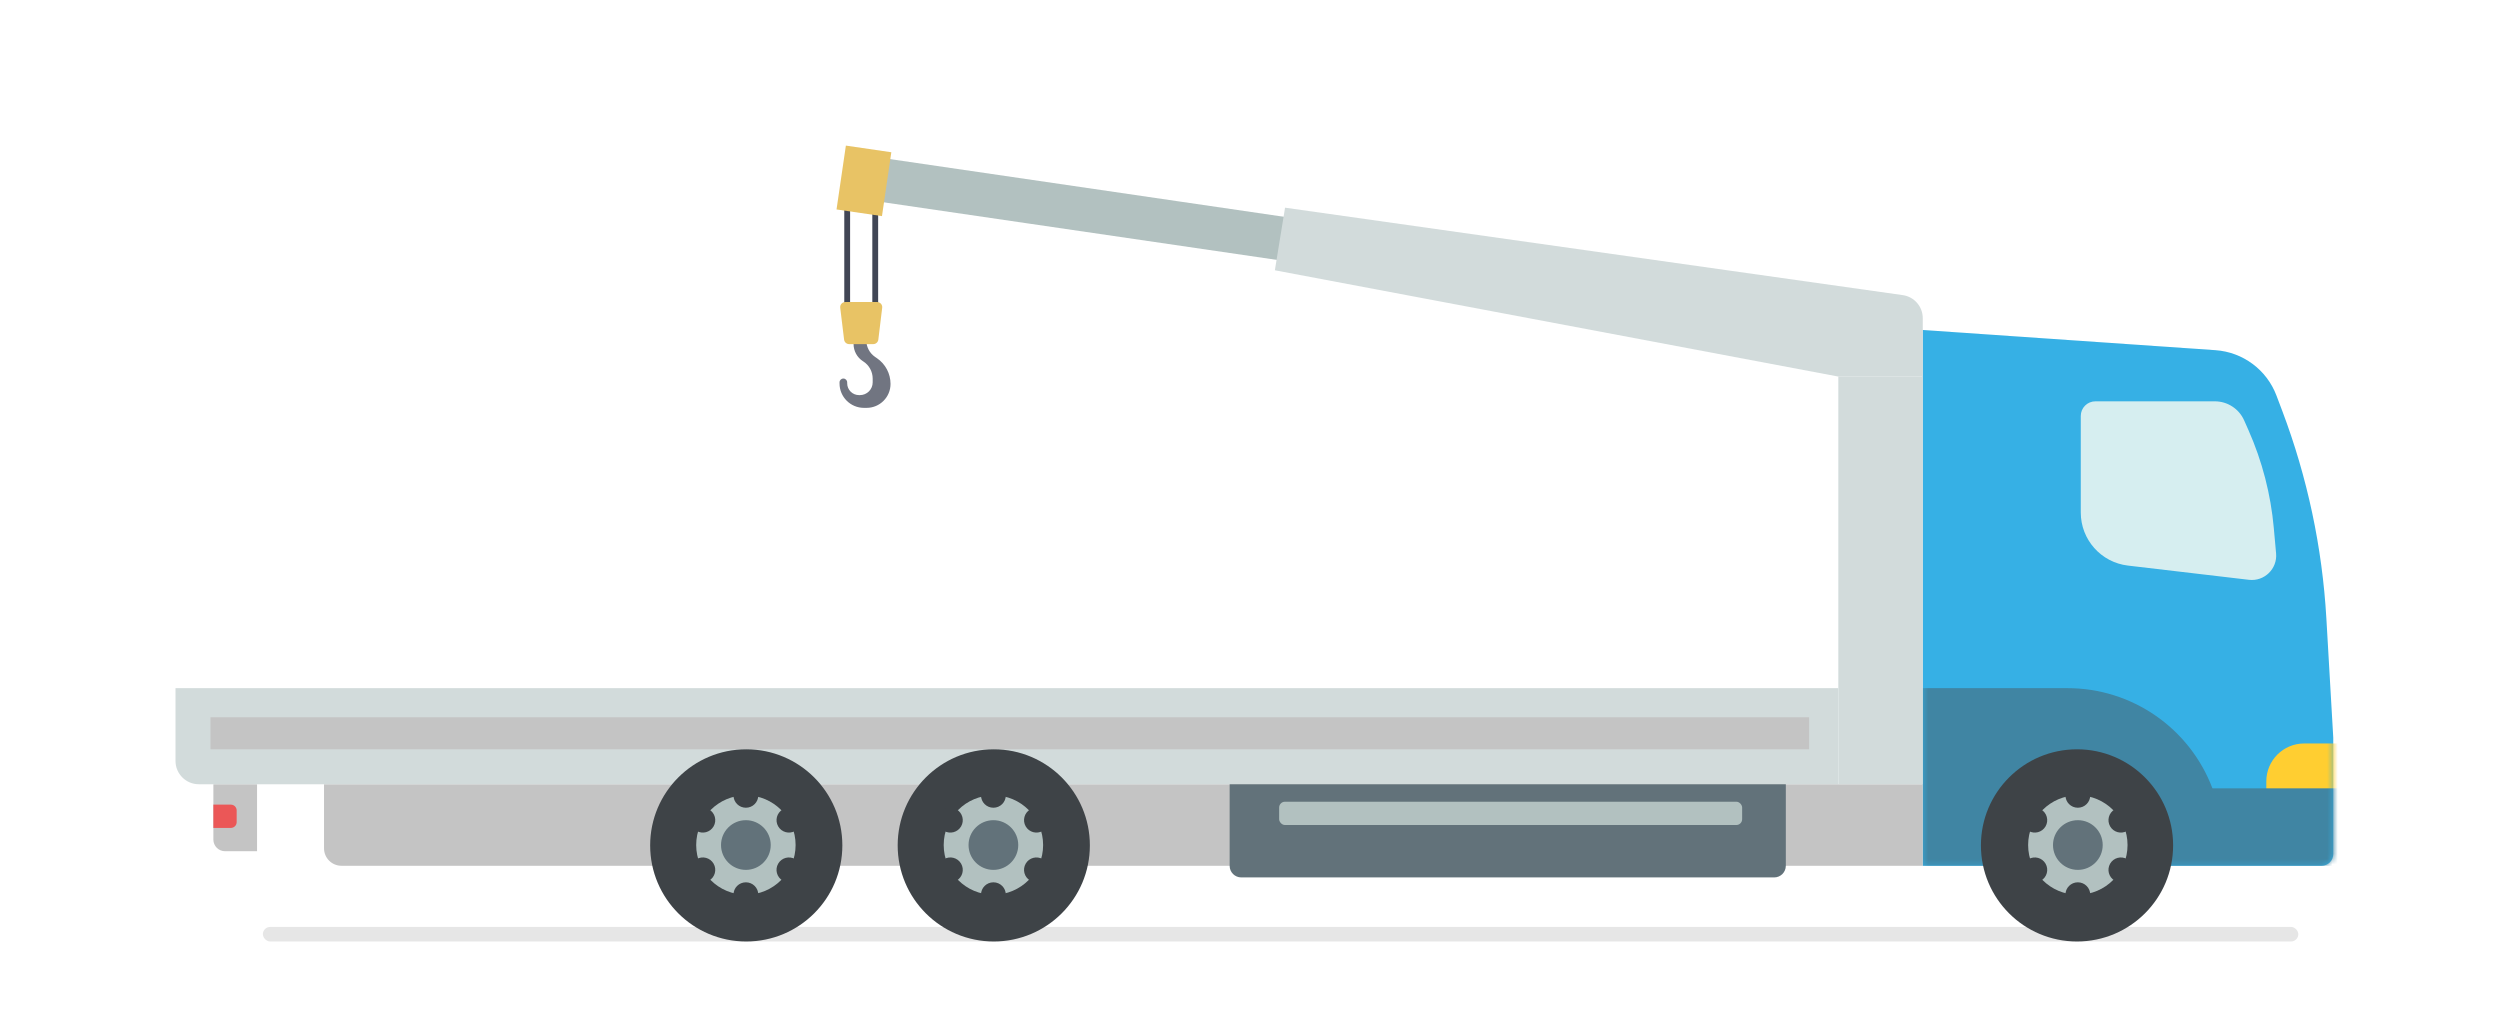 <?xml version="1.0" encoding="UTF-8"?> <svg xmlns="http://www.w3.org/2000/svg" width="470" height="191" viewBox="0 0 470 191" fill="none"> <rect opacity="0.1" x="49.42" y="174.263" width="382.665" height="2.737" rx="1.369" fill="black"></rect> <path d="M438.654 138.687V160.576C438.654 161.786 437.674 162.766 436.465 162.766H361.464V62.036L416.497 65.832C421.659 66.188 426.142 69.518 427.972 74.358L429.047 77.198C433.782 89.716 436.584 102.882 437.356 116.243L438.654 138.687Z" fill="#36B0E5"></path> <mask id="mask0_617_996" style="mask-type:alpha" maskUnits="userSpaceOnUse" x="361" y="66" width="78" height="97"> <path d="M438.656 138.686V160.576C438.656 161.786 437.676 162.766 436.466 162.766H361.466V68.058C361.466 67.151 362.202 66.415 363.109 66.415H415.821C421.327 66.415 426.259 69.823 428.207 74.973L429.049 77.198C433.784 89.716 436.586 102.882 437.358 116.243L438.656 138.686Z" fill="#36B0E5"></path> </mask> <g mask="url(#mask0_617_996)"> <path d="M439.752 139.773H433.183C429.252 139.773 426.066 142.959 426.066 146.89V148.532H439.752V139.773Z" fill="#FFCE31"></path> <path d="M415.937 148.207C411.654 136.872 400.802 129.372 388.685 129.372L361.466 129.372V162.766H444.678L444.678 148.207H415.937V148.207Z" fill="#4085A3"></path> </g> <path d="M427.905 104.04L427.472 99.241C426.902 92.912 425.299 86.718 422.728 80.906L421.904 79.042C420.938 76.858 418.775 75.449 416.387 75.449H393.936C392.417 75.449 391.186 76.681 391.186 78.2V96.359C391.186 101.449 394.995 105.733 400.05 106.328L422.803 109.005C425.694 109.345 428.166 106.939 427.905 104.04Z" fill="#D6EEF0"></path> <path d="M60.915 147.438H361.463V162.766H64.2C62.386 162.766 60.915 161.296 60.915 159.482V147.438Z" fill="#C4C4C4"></path> <path d="M48.326 147.438H40.114V157.839C40.114 159.049 41.095 160.029 42.304 160.029H48.326V147.438Z" fill="#C4C4C4"></path> <path d="M44.494 152.365C44.494 151.76 44.004 151.27 43.399 151.27H40.115L40.115 155.65H43.399C44.004 155.65 44.494 155.159 44.494 154.555V152.365Z" fill="#EB5757"></path> <circle cx="390.48" cy="158.934" r="18.066" fill="#3E4347"></circle> <circle cx="390.633" cy="158.864" r="9.345" fill="#B2C1C0"></circle> <circle cx="390.636" cy="158.866" r="4.673" fill="#62727A"></circle> <circle cx="390.633" cy="149.518" r="2.336" fill="#3E4347"></circle> <circle cx="390.633" cy="168.21" r="2.336" fill="#3E4347"></circle> <circle cx="398.729" cy="154.191" r="2.336" transform="rotate(60 398.729 154.191)" fill="#3E4347"></circle> <circle cx="382.543" cy="163.537" r="2.336" transform="rotate(60 382.543 163.537)" fill="#3E4347"></circle> <circle cx="398.728" cy="163.537" r="2.336" transform="rotate(120 398.728 163.537)" fill="#3E4347"></circle> <circle cx="382.541" cy="154.192" r="2.336" transform="rotate(120 382.541 154.192)" fill="#3E4347"></circle> <path d="M32.996 129.373H345.588V147.438H37.376C34.957 147.438 32.996 145.477 32.996 143.059V129.373Z" fill="#D2DBDB"></path> <rect x="39.566" y="134.847" width="300.548" height="6.022" fill="#C4C4C4"></rect> <path d="M231.172 147.438H335.734V162.766C335.734 163.975 334.754 164.956 333.544 164.956H233.362C232.152 164.956 231.172 163.975 231.172 162.766V147.438Z" fill="#62727A"></path> <rect x="240.479" y="150.723" width="87.044" height="4.38" rx="1.095" fill="#B2C1C0"></rect> <circle cx="186.829" cy="158.934" r="18.066" fill="#3E4347"></circle> <circle cx="186.761" cy="158.864" r="9.345" fill="#B2C1C0"></circle> <circle cx="186.759" cy="158.866" r="4.673" fill="#62727A"></circle> <circle cx="186.76" cy="149.518" r="2.336" fill="#3E4347"></circle> <circle cx="186.76" cy="168.21" r="2.336" fill="#3E4347"></circle> <circle cx="194.854" cy="154.19" r="2.336" transform="rotate(60 194.854 154.19)" fill="#3E4347"></circle> <circle cx="178.666" cy="163.536" r="2.336" transform="rotate(60 178.666 163.536)" fill="#3E4347"></circle> <circle cx="194.853" cy="163.537" r="2.336" transform="rotate(120 194.853 163.537)" fill="#3E4347"></circle> <circle cx="178.666" cy="154.192" r="2.336" transform="rotate(120 178.666 154.192)" fill="#3E4347"></circle> <circle cx="140.296" cy="158.934" r="18.066" fill="#3E4347"></circle> <circle cx="140.228" cy="158.864" r="9.345" fill="#B2C1C0"></circle> <circle cx="140.225" cy="158.866" r="4.673" fill="#62727A"></circle> <circle cx="140.227" cy="149.518" r="2.336" fill="#3E4347"></circle> <circle cx="140.227" cy="168.21" r="2.336" fill="#3E4347"></circle> <circle cx="148.323" cy="154.19" r="2.336" transform="rotate(60 148.323 154.19)" fill="#3E4347"></circle> <circle cx="132.133" cy="163.536" r="2.336" transform="rotate(60 132.133 163.536)" fill="#3E4347"></circle> <circle cx="148.32" cy="163.537" r="2.336" transform="rotate(120 148.32 163.537)" fill="#3E4347"></circle> <circle cx="132.133" cy="154.192" r="2.336" transform="rotate(120 132.133 154.192)" fill="#3E4347"></circle> <path fill-rule="evenodd" clip-rule="evenodd" d="M164.517 67.103C163.484 66.396 162.866 65.225 162.866 63.974V63.974H160.469V64.679C160.469 65.981 161.13 67.195 162.224 67.901L162.31 67.957C163.404 68.663 164.064 69.876 164.064 71.179V71.884C164.064 73.208 162.991 74.281 161.667 74.281H161.496C160.267 74.281 159.27 73.285 159.27 72.055V71.884C159.27 71.487 158.948 71.165 158.551 71.165V71.165C158.154 71.165 157.832 71.487 157.832 71.884V72.084C157.832 74.621 159.889 76.678 162.426 76.678H162.919C165.405 76.678 167.42 74.663 167.42 72.177V72.177C167.42 70.245 166.467 68.438 164.873 67.347L164.517 67.103Z" fill="#717581"></path> <path d="M164.543 56.782V39.044" stroke="#414655" stroke-width="1.095" stroke-linecap="round"></path> <path d="M159.271 56.782V39.044" stroke="#414655" stroke-width="1.095" stroke-linecap="round"></path> <path d="M157.962 57.856C157.893 57.285 158.339 56.782 158.914 56.782H164.9C165.475 56.782 165.921 57.285 165.852 57.856L165.126 63.849C165.067 64.331 164.659 64.693 164.174 64.693H159.641C159.156 64.693 158.747 64.331 158.689 63.849L157.962 57.856Z" fill="#E8C365"></path> <rect x="166.139" y="29.737" width="84.854" height="8.212" transform="rotate(8.332 166.139 29.737)" fill="#B2C1C0"></rect> <path d="M159.025 27.372L167.569 28.624L165.811 40.629L157.267 39.377L159.025 27.372Z" fill="#E8C365"></path> <path d="M345.605 70.795L345.605 147.438L361.48 147.438L361.48 70.795L345.605 70.795Z" fill="#D2DBDB"></path> <path d="M361.48 70.795L345.605 70.795L239.674 50.813L241.59 39.044L357.715 55.481C359.875 55.787 361.48 57.636 361.48 59.818L361.48 70.795Z" fill="#D2DBDB"></path> </svg> 